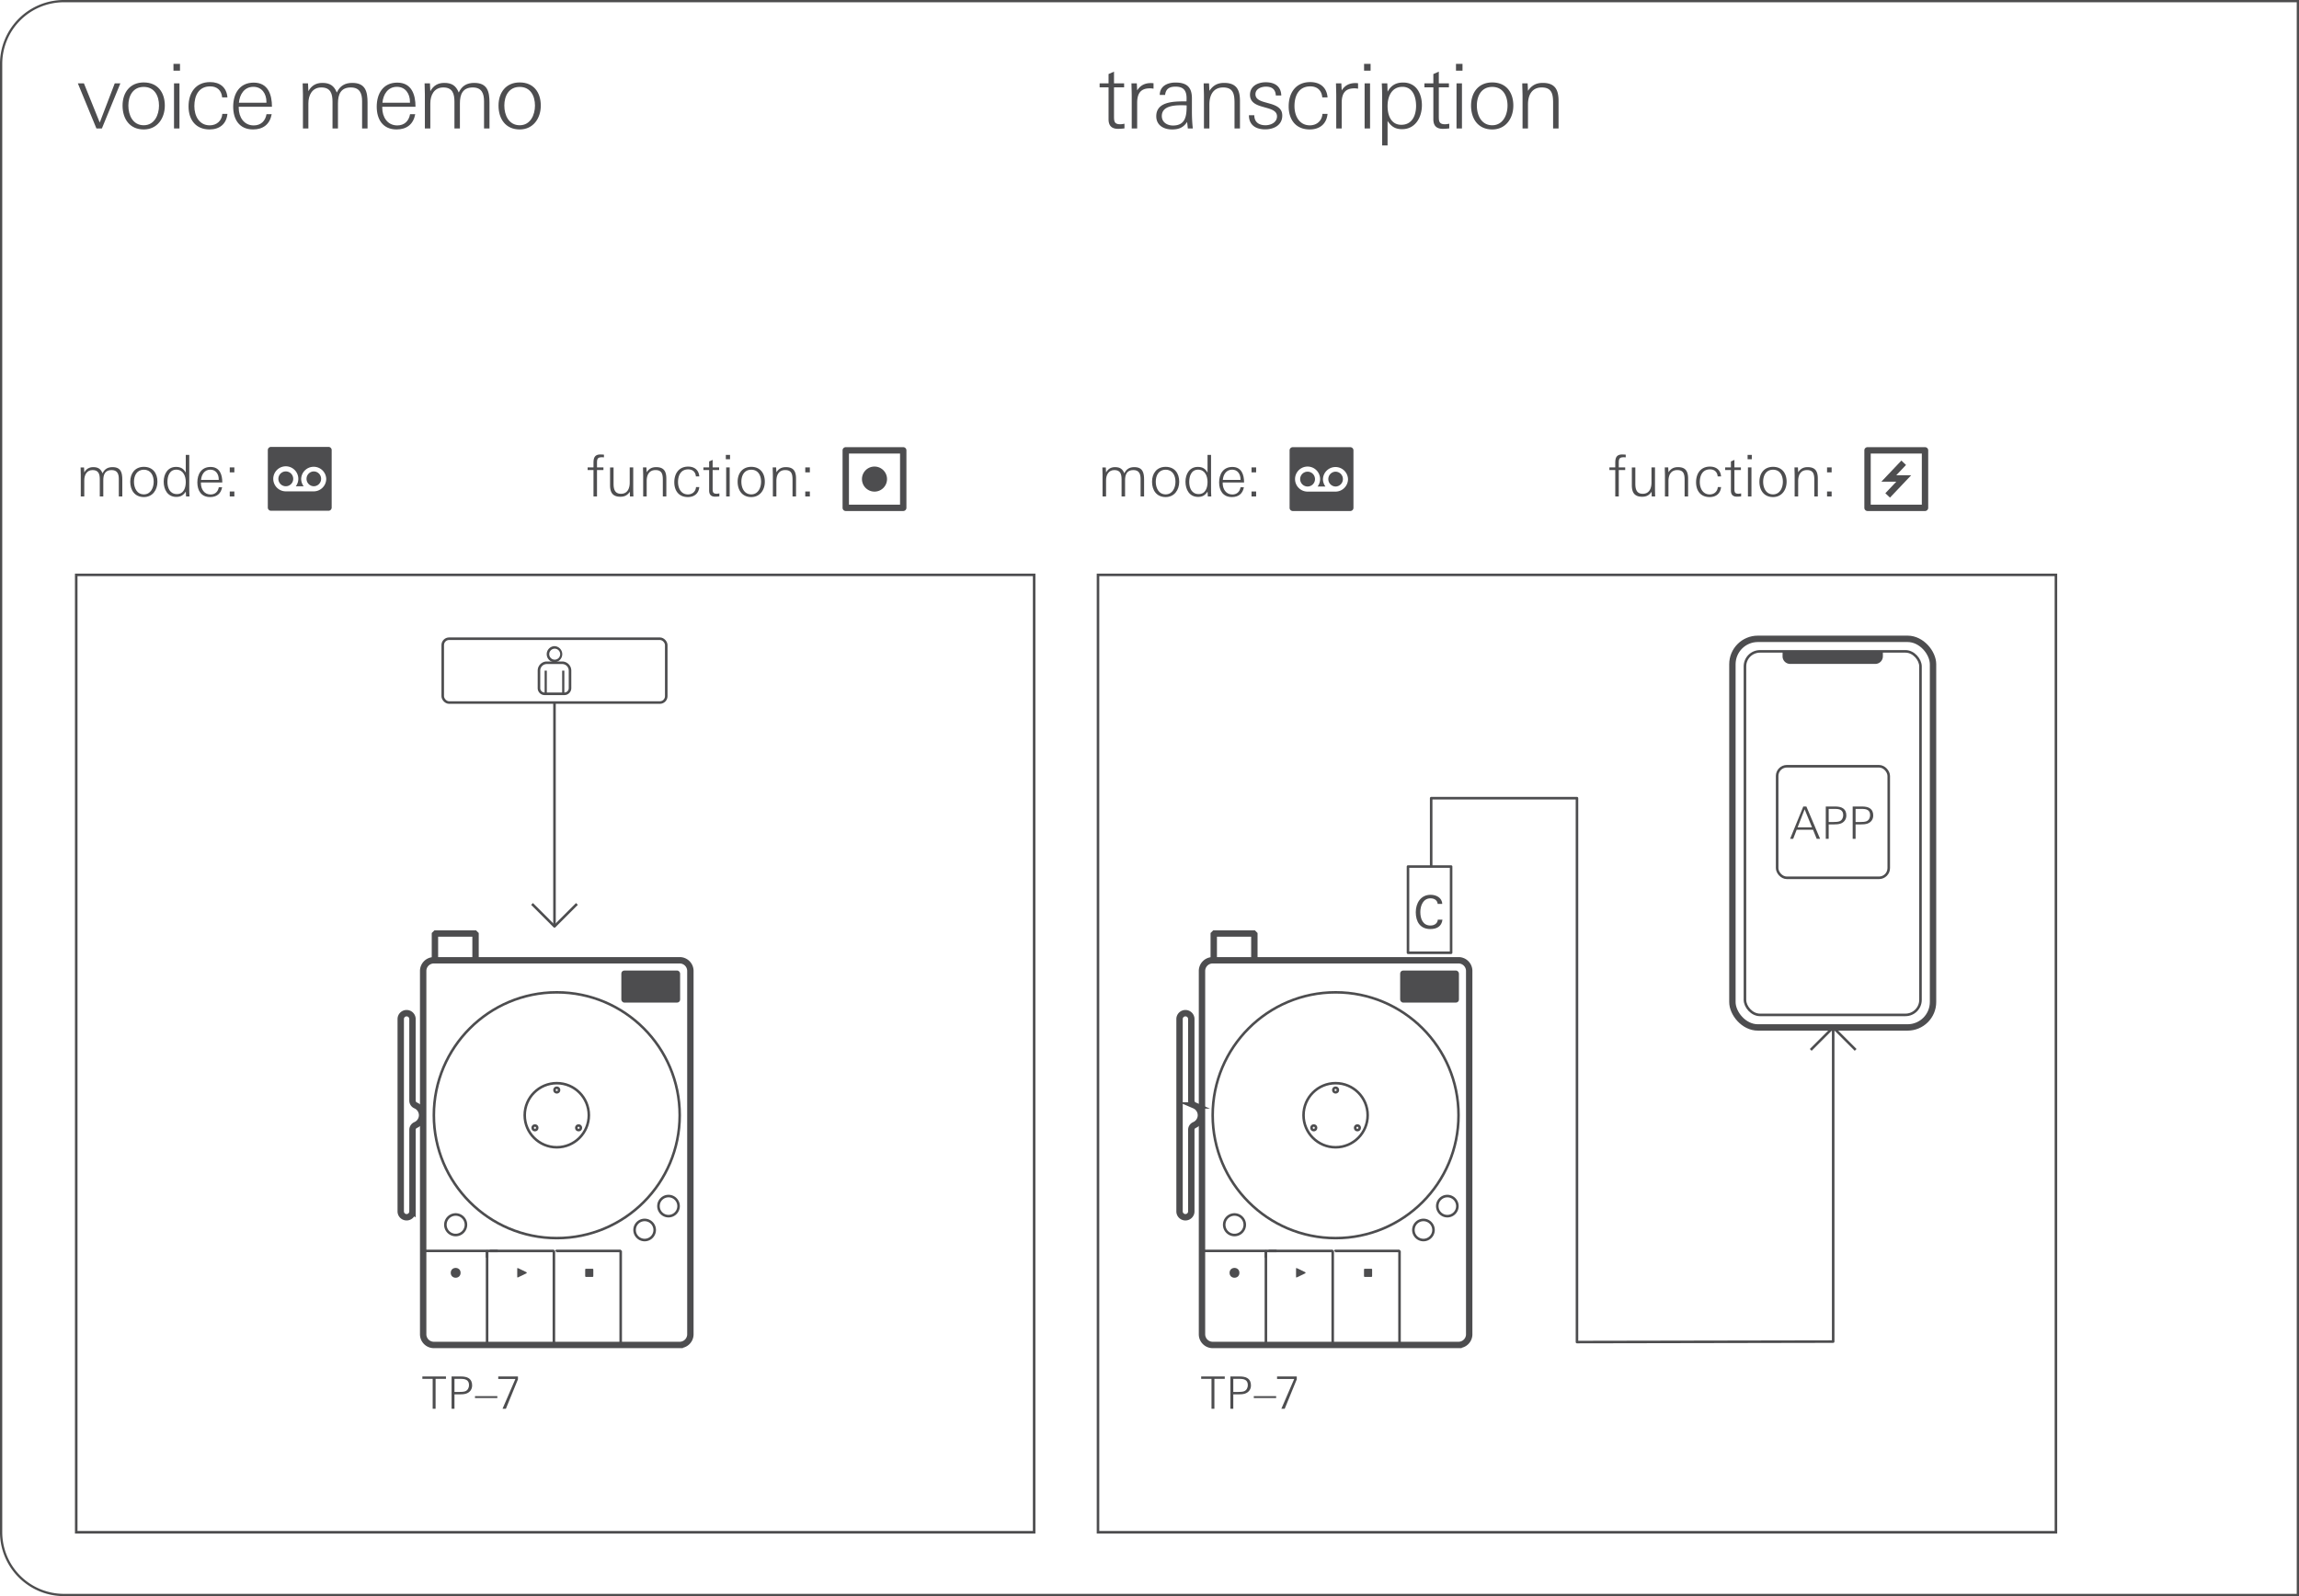<svg xmlns="http://www.w3.org/2000/svg" width="90mm" height="62.5mm" viewBox="0 0 255.118 177.165"><g id="bg" fill="#4d4d4e"><path d="M254.868.25v176.665H7.087A6.844 6.844 0 0 1 .25 170.08V7.087A6.844 6.844 0 0 1 7.087.25h247.781m.25-.25H7.087A7.087 7.087 0 0 0 0 7.087v162.992a7.087 7.087 0 0 0 7.087 7.086h248.031V0ZM503.15.25a6.844 6.844 0 0 1 6.836 6.837v162.992a6.844 6.844 0 0 1-6.836 6.836H255.368V.25H503.15m0-.25H255.118v177.165H503.15a7.087 7.087 0 0 0 7.086-7.086V7.087A7.087 7.087 0 0 0 503.15 0Z"/></g><g id="artwork"><rect x="49.13" y="70.895" width="24.803" height="7.087" rx=".709" ry=".709" fill="none" stroke="#4d4d4f" stroke-miterlimit="10" stroke-width=".283"/><g fill="#4d4d4f"><path d="M62.382 73.707a.73.73 0 0 1 .73.73v1.945a.487.487 0 0 1-.487.487v-2.432h-.243v2.432H60.68v-2.432h-.243v2.432a.487.487 0 0 1-.487-.487v-1.945a.73.73 0 0 1 .73-.73h1.702m0-.284H60.68c-.559 0-1.013.455-1.013 1.014v1.945a.77.77 0 0 0 .73.77h2.269a.77.77 0 0 0 .73-.77v-1.945c0-.559-.455-1.014-1.014-1.014Z"/><path d="M61.531 72.005a.608.608 0 1 1 0 1.215.608.608 0 0 1 0-1.215m0-.284a.892.892 0 0 0 0 1.783.892.892 0 0 0 0-1.783Z"/></g><path fill="none" stroke="#4d4d4f" stroke-linejoin="round" stroke-width=".283" d="M61.531 77.981v24.848"/><path fill="none" stroke="#4d4d4f" stroke-linecap="square" stroke-linejoin="round" stroke-width=".283" d="m59.14 100.437 2.391 2.392 2.392-2.392"/><path d="M75.425 149.288h-27.28a1.186 1.186 0 0 1-1.186-1.186v-40.326c0-.655.531-1.186 1.186-1.186h27.28c.655 0 1.186.53 1.186 1.186v40.326c0 .655-.531 1.186-1.186 1.186Z" fill="none" stroke="#4d4d4f" stroke-miterlimit="10" stroke-width=".709"/><path d="M45.773 134.462a.652.652 0 0 1-1.304 0v-21.349a.652.652 0 0 1 1.304 0v9.052c0 .232.138.442.351.534a1.186 1.186 0 0 1 0 2.178.581.581 0 0 0-.35.534v9.052Z" fill="none" stroke="#4d4d4f" stroke-miterlimit="10" stroke-width=".709" id="ARC"/><path d="M70.42 136.526a1.115 1.115 0 1 1 2.23 0 1.115 1.115 0 0 1-2.23 0Z" fill="none" stroke="#4d4d4f" stroke-miterlimit="10" stroke-width=".283" id="CIRCLE"/><path d="M73.07 133.876a1.115 1.115 0 1 1 2.23 0 1.115 1.115 0 0 1-2.23 0Z" fill="none" stroke="#4d4d4f" stroke-miterlimit="10" stroke-width=".283" id="CIRCLE-2" data-name="CIRCLE"/><path d="M48.145 123.788c0-7.533 6.107-13.64 13.64-13.64s13.64 6.107 13.64 13.64-6.107 13.64-13.64 13.64-13.64-6.107-13.64-13.64Z" fill="none" stroke="#4d4d4f" stroke-miterlimit="10" stroke-width=".283" id="CIRCLE-3" data-name="CIRCLE"/><path fill="none" stroke="#4d4d4f" stroke-miterlimit="10" stroke-width=".283" d="M68.807 139.592h.071" id="LINE"/><path fill="none" stroke="#4d4d4f" stroke-miterlimit="10" stroke-width=".283" d="M68.878 149.264v-10.342l-.071-.071h-7.034l-.07.071" id="LINE-2" data-name="LINE"/><path fill="none" stroke="#4d4d4f" stroke-miterlimit="10" stroke-width=".283" d="M61.394 139.592h.071" id="LINE-3" data-name="LINE"/><g id="LINE-4" data-name="LINE" fill="none" stroke="#4d4d4f" stroke-miterlimit="10" stroke-width=".283"><path d="M61.465 149.264v-10.342l-.071-.071H54.36"/><path d="M54.052 139.592v-.67l.071-.071h1.113"/></g><path fill="none" stroke="#4d4d4f" stroke-miterlimit="10" stroke-width=".283" d="M53.981 139.592h.071" id="LINE-5" data-name="LINE"/><path fill="none" stroke="#4d4d4f" stroke-miterlimit="10" stroke-width=".283" d="M46.948 138.85H53.98l.071.072v10.342" id="LINE-6" data-name="LINE"/><rect x="68.949" y="107.728" width="6.523" height="3.558" rx=".332" ry=".332" fill="#4d4d4f" id="ARC-2" data-name="ARC"/><path d="M57.397 140.804c0-.038.04-.064.075-.047l.938.45a.077.077 0 0 1 0 .134l-.938.45a.052.052 0 0 1-.075-.048v-.938Z" fill="#4d4d4f"/><rect x="64.938" y="140.832" width=".901" height=".901" rx=".07" ry=".07" fill="#4d4d4f"/><circle cx="50.565" cy="141.282" r=".546" fill="#4d4d4f"/><circle cx="61.785" cy="123.788" r="3.558" fill="none" stroke="#4d4d4f" stroke-miterlimit="10" stroke-width=".283"/><circle cx="61.785" cy="120.992" r=".254" fill="none" stroke="#4d4d4f" stroke-miterlimit="10" stroke-width=".283"/><circle cx="59.364" cy="125.186" r=".254" fill="none" stroke="#4d4d4f" stroke-miterlimit="10" stroke-width=".283"/><circle cx="64.206" cy="125.186" r=".254" fill="none" stroke="#4d4d4f" stroke-miterlimit="10" stroke-width=".283"/><path d="M48.264 106.461v-2.75l.095-.095h4.317l.095.095v2.75" fill="none" stroke="#4d4d4f" stroke-miterlimit="10" stroke-width=".709"/><path d="M49.425 135.945a1.14 1.14 0 1 1 2.28 0 1.14 1.14 0 0 1-2.28 0Z" fill="none" stroke="#4d4d4f" stroke-miterlimit="10" stroke-width=".283" id="CIRCLE-4" data-name="CIRCLE"/><path fill="none" stroke="#4d4d4f" stroke-miterlimit="10" stroke-width=".283" d="M8.459 63.809h106.299v106.27H8.459z"/><path d="M161.85 149.288h-27.28a1.186 1.186 0 0 1-1.186-1.186v-40.326c0-.655.531-1.186 1.186-1.186h27.28c.655 0 1.186.53 1.186 1.186v40.326c0 .655-.531 1.186-1.186 1.186Z" fill="none" stroke="#4d4d4f" stroke-miterlimit="10" stroke-width=".709"/><path d="M132.198 134.462a.652.652 0 0 1-1.305 0v-21.349a.652.652 0 0 1 1.305 0v9.052c0 .232.138.442.351.534a1.186 1.186 0 0 1 0 2.178.581.581 0 0 0-.351.534v9.052Z" fill="none" stroke="#4d4d4f" stroke-miterlimit="10" stroke-width=".709" id="ARC-3" data-name="ARC"/><path d="M156.844 136.526a1.115 1.115 0 1 1 2.23 0 1.115 1.115 0 0 1-2.23 0Z" fill="none" stroke="#4d4d4f" stroke-miterlimit="10" stroke-width=".283" id="CIRCLE-5" data-name="CIRCLE"/><path d="M159.495 133.876a1.115 1.115 0 1 1 2.23 0 1.115 1.115 0 0 1-2.23 0Z" fill="none" stroke="#4d4d4f" stroke-miterlimit="10" stroke-width=".283" id="CIRCLE-6" data-name="CIRCLE"/><path d="M134.57 123.788c0-7.533 6.107-13.64 13.64-13.64s13.64 6.107 13.64 13.64-6.107 13.64-13.64 13.64-13.64-6.107-13.64-13.64Z" fill="none" stroke="#4d4d4f" stroke-miterlimit="10" stroke-width=".283" id="CIRCLE-7" data-name="CIRCLE"/><path fill="none" stroke="#4d4d4f" stroke-miterlimit="10" stroke-width=".283" d="M155.231 139.592h.072" id="LINE-7" data-name="LINE"/><path fill="none" stroke="#4d4d4f" stroke-miterlimit="10" stroke-width=".283" d="M155.303 149.264v-10.342l-.072-.071H148.198l-.071.071" id="LINE-8" data-name="LINE"/><path fill="none" stroke="#4d4d4f" stroke-miterlimit="10" stroke-width=".283" d="M147.819 139.592h.071" id="LINE-9" data-name="LINE"/><g id="LINE-10" data-name="LINE" fill="none" stroke="#4d4d4f" stroke-miterlimit="10" stroke-width=".283"><path d="M147.89 149.264v-10.342l-.071-.071h-7.034"/><path d="M140.477 139.592v-.67l.07-.071h1.113"/></g><path fill="none" stroke="#4d4d4f" stroke-miterlimit="10" stroke-width=".283" d="M140.406 139.592h.071" id="LINE-11" data-name="LINE"/><path fill="none" stroke="#4d4d4f" stroke-miterlimit="10" stroke-width=".283" d="M133.372 138.85h7.034l.07.072v10.342" id="LINE-12" data-name="LINE"/><rect x="155.374" y="107.728" width="6.523" height="3.558" rx=".332" ry=".332" fill="#4d4d4f" id="ARC-4" data-name="ARC"/><path d="M143.821 140.804c0-.038.04-.064.076-.047l.938.45a.077.077 0 0 1 0 .134l-.938.45a.052.052 0 0 1-.076-.048v-.938Z" fill="#4d4d4f"/><rect x="151.362" y="140.832" width=".901" height=".901" rx=".07" ry=".07" fill="#4d4d4f"/><circle cx="136.99" cy="141.282" r=".546" fill="#4d4d4f"/><circle cx="148.21" cy="123.788" r="3.558" fill="none" stroke="#4d4d4f" stroke-miterlimit="10" stroke-width=".283"/><circle cx="148.21" cy="120.992" r=".254" fill="none" stroke="#4d4d4f" stroke-miterlimit="10" stroke-width=".283"/><circle cx="145.789" cy="125.186" r=".254" fill="none" stroke="#4d4d4f" stroke-miterlimit="10" stroke-width=".283"/><circle cx="150.631" cy="125.186" r=".254" fill="none" stroke="#4d4d4f" stroke-miterlimit="10" stroke-width=".283"/><path d="M134.689 106.461v-2.75l.095-.095h4.316l.095.095v2.75" fill="none" stroke="#4d4d4f" stroke-miterlimit="10" stroke-width=".709"/><path d="M135.85 135.945a1.14 1.14 0 1 1 2.28 0 1.14 1.14 0 0 1-2.28 0Z" fill="none" stroke="#4d4d4f" stroke-miterlimit="10" stroke-width=".283" id="CIRCLE-8" data-name="CIRCLE"/><path fill="none" stroke="#4d4d4f" stroke-linejoin="round" stroke-width=".283" d="M156.244 105.753v-9.567h4.784v9.567z"/><path fill="none" stroke="#4d4d4f" stroke-miterlimit="10" stroke-width=".283" d="M121.845 63.809h106.299v106.27H121.845z"/><path fill="none" stroke="#4d4d4f" stroke-linecap="square" stroke-linejoin="round" stroke-width=".283" d="m201.035 116.436 2.392-2.392 2.392 2.392"/><path fill="none" stroke="#4d4d4f" stroke-linejoin="round" stroke-width=".283" d="M203.427 114.044v34.871l-28.432.052v-60.37h-16.179v7.59"/><rect x="192.244" y="70.91" width="22.263" height="43.134" rx="2.821" ry="2.821" fill="none" stroke="#4d4d4f" stroke-miterlimit="10" stroke-width=".709"/><rect x="193.635" y="72.301" width="19.48" height="40.351" rx="1.668" ry="1.668" fill="none" stroke="#4d4d4f" stroke-miterlimit="10" stroke-width=".283"/><path d="M197.81 72.301h11.131v.554a.838.838 0 0 1-.837.837h-9.457a.838.838 0 0 1-.837-.837v-.554Z" fill="#4d4d4f"/><rect x="197.208" y="85.052" width="12.384" height="12.384" rx="1.079" ry="1.079" fill="none" stroke="#4d4d4f" stroke-miterlimit="10" stroke-width=".283"/><g fill="#4d4d4f"><path d="M99.877 50.344v5.67h-5.67v-5.67h5.67m.354-.709h-6.378a.354.354 0 0 0-.354.355v6.378c0 .195.158.354.354.354h6.378c.196 0 .354-.16.354-.354V49.99a.354.354 0 0 0-.354-.355Z"/><path d="M97.042 54.568a1.39 1.39 0 1 1 0-2.78 1.39 1.39 0 0 1 0 2.78Z"/></g><g fill="#4d4d4f"><path d="M213.263 50.344v5.67h-5.67v-5.67h5.67m.354-.709h-6.378a.354.354 0 0 0-.354.355v6.378c0 .195.158.354.354.354h6.378c.196 0 .354-.16.354-.354V49.99a.354.354 0 0 0-.354-.355Z"/><path d="m209.73 55.235-.515-.487 1.217-1.285h-1.657l2.22-2.34.514.487-1.085 1.144h1.657l-2.351 2.48z"/></g><g fill="#4d4d4f"><path d="M145.1 52.355a.823.823 0 1 0 .002 1.647.823.823 0 0 0-.002-1.647ZM148.197 52.355a.824.824 0 0 0 0 1.647.823.823 0 0 0 0-1.647Z"/><path d="M149.837 49.635h-6.377a.354.354 0 0 0-.355.354v6.378c0 .196.159.355.355.355h6.377a.354.354 0 0 0 .355-.355V49.99a.354.354 0 0 0-.355-.354Zm-1.64 4.933H145.1a1.39 1.39 0 1 1 1.39-1.39c0 .31-.105.593-.277.824h.87a1.376 1.376 0 0 1-.276-.824 1.391 1.391 0 0 1 2.78 0c0 .767-.624 1.39-1.39 1.39Z"/></g><g fill="#4d4d4f"><path d="M31.714 52.326a.823.823 0 1 0 .002 1.647.823.823 0 0 0-.002-1.647ZM34.811 52.326a.824.824 0 0 0 0 1.647.823.823 0 0 0 0-1.647Z"/><path d="M36.452 49.606h-6.378a.354.354 0 0 0-.355.354v6.379c0 .195.159.354.355.354h6.378a.354.354 0 0 0 .354-.354V49.96a.354.354 0 0 0-.354-.355Zm-1.64 4.933h-3.098a1.39 1.39 0 1 1 1.39-1.39c0 .31-.105.593-.277.824h.87a1.376 1.376 0 0 1-.276-.823 1.391 1.391 0 0 1 2.78 0c0 .766-.624 1.39-1.39 1.39Z"/></g></g><g id="new_text"><g fill="#4d4d4f"><path d="M11.306 14.26h-.605L8.638 9.25h.674l1.756 4.354 1.666-4.354h.625l-2.053 5.01ZM15.95 14.368c-1.567 0-2.35-1.18-2.35-2.648 0-1.448.823-2.57 2.35-2.57 1.547 0 2.34 1.102 2.34 2.57 0 1.408-.833 2.648-2.34 2.648Zm0-4.721c-1.2 0-1.706.992-1.706 2.073 0 1.062.496 2.183 1.706 2.183 1.19 0 1.695-1.152 1.695-2.183 0-1.071-.495-2.073-1.695-2.073ZM19.25 7.842v-.754h.724v.754h-.723Zm.06 6.417V9.25h.605v5.01h-.605ZM23.264 14.368c-1.548 0-2.341-1.08-2.341-2.559 0-1.497.783-2.697 2.39-2.697 1.09 0 1.834.585 1.924 1.695h-.586c-.07-.773-.554-1.219-1.329-1.219-1.289 0-1.755 1.051-1.755 2.192 0 1.06.516 2.132 1.706 2.132.764 0 1.34-.496 1.399-1.27h.565c-.11 1.121-.873 1.725-1.973 1.725ZM26.491 11.849v.12c0 1.01.565 1.953 1.667 1.953.793 0 1.29-.496 1.418-1.25h.575c-.208 1.121-.942 1.695-2.073 1.695-1.527 0-2.201-1.12-2.201-2.528 0-1.438.704-2.668 2.281-2.668 1.597 0 2.022 1.34 2.022 2.678h-3.689Zm3.075-.546c0-.883-.496-1.666-1.448-1.666-1.012 0-1.527.854-1.606 1.766h3.054v-.1ZM40.181 14.26v-3.025c0-.863-.257-1.527-1.25-1.527-1.13 0-1.427.783-1.427 1.764v2.787h-.606v-2.956c0-.883-.198-1.596-1.24-1.596-1.02 0-1.438.863-1.438 1.765v2.787h-.604V10.45c0-.396-.03-.803-.03-1.2h.594l.04.873c.337-.615.843-.922 1.548-.922.822 0 1.299.297 1.607 1.07.346-.743.902-1.07 1.715-1.07 1.468 0 1.697.961 1.697 2.192v2.866h-.606ZM42.419 11.849v.12c0 1.01.565 1.953 1.667 1.953.793 0 1.289-.496 1.418-1.25h.575c-.208 1.121-.942 1.695-2.073 1.695-1.528 0-2.201-1.12-2.201-2.528 0-1.438.704-2.668 2.28-2.668 1.597 0 2.023 1.34 2.023 2.678h-3.69Zm3.075-.546c0-.883-.496-1.666-1.448-1.666-1.012 0-1.528.854-1.607 1.766h3.055v-.1ZM53.713 14.26v-3.025c0-.863-.258-1.527-1.25-1.527-1.13 0-1.428.783-1.428 1.764v2.787h-.606v-2.956c0-.883-.198-1.596-1.239-1.596-1.021 0-1.438.863-1.438 1.765v2.787h-.605V10.45c0-.396-.03-.803-.03-1.2h.595l.04.873c.337-.615.842-.922 1.548-.922.822 0 1.298.297 1.606 1.07.347-.743.902-1.07 1.716-1.07 1.468 0 1.696.961 1.696 2.192v2.866h-.605ZM57.67 14.368c-1.567 0-2.35-1.18-2.35-2.648 0-1.448.823-2.57 2.35-2.57 1.548 0 2.341 1.102 2.341 2.57 0 1.408-.834 2.648-2.34 2.648Zm0-4.721c-1.2 0-1.705.992-1.705 2.073 0 1.062.496 2.183 1.706 2.183 1.19 0 1.695-1.152 1.695-2.183 0-1.071-.495-2.073-1.695-2.073Z"/></g><g fill="#4d4d4f"><path d="M124.077 14.3c-.724 0-1.062-.348-1.062-1.072V9.697h-.99V9.25h.99V8.22l.606-.268V9.25h1.121v.447h-1.121v3.262c0 .567.079.834.704.834.12 0 .298-.03.456-.06v.517a5.5 5.5 0 0 1-.704.05ZM127.598 9.806c-1.07 0-1.408.624-1.408 1.616v2.837h-.604v-3.54c0-.486-.02-.982-.03-1.469h.594l.04.784c.367-.575.863-.813 1.537-.813.09 0 .189.01.279.02v.605a1.85 1.85 0 0 0-.408-.04ZM131.811 14.26c-.02-.24-.05-.486-.079-.724-.417.634-.932.832-1.677.832-.912 0-1.745-.455-1.745-1.467 0-1.598 1.865-1.647 3.095-1.647h.258c.01-.119.01-.228.01-.347 0-.853-.338-1.29-1.22-1.29-.646 0-1.081.209-1.161.922h-.595c.01-1.002.873-1.378 1.756-1.378 1.24 0 1.814.516 1.814 1.755v1.489c0 .625.03 1.23.1 1.854h-.556Zm-.625-2.58c-.833 0-2.26.05-2.26 1.201 0 .694.604 1.051 1.239 1.051 1.429 0 1.517-1.13 1.517-2.232-.168-.01-.327-.02-.496-.02ZM136.993 14.26v-2.828c0-.932-.11-1.725-1.26-1.725-1.13 0-1.527.893-1.527 1.884v2.668h-.605v-3.59c0-.476-.03-.942-.03-1.419h.595l.04.834c.407-.605.902-.882 1.636-.882 1.359 0 1.756.753 1.756 1.992v3.065h-.605ZM140.398 14.358c-1.032 0-1.805-.466-1.805-1.567h.595c0 .754.506 1.112 1.24 1.112.585 0 1.279-.309 1.279-.983 0-.525-.446-.744-1.11-.932l-.526-.149c-.774-.218-1.36-.536-1.36-1.319 0-.972.883-1.389 1.747-1.389.971 0 1.695.427 1.725 1.47h-.605c-.04-.686-.426-.983-1.1-.983-.507 0-1.161.238-1.161.842 0 .487.416.714 1.031.883l.566.16c.952.267 1.379.634 1.379 1.328 0 1.072-.943 1.527-1.895 1.527ZM145.344 14.368c-1.548 0-2.341-1.08-2.341-2.559 0-1.497.783-2.697 2.39-2.697 1.091 0 1.834.585 1.924 1.695h-.586c-.07-.773-.554-1.219-1.329-1.219-1.289 0-1.755 1.051-1.755 2.192 0 1.06.516 2.132 1.706 2.132.764 0 1.34-.496 1.399-1.27h.565c-.11 1.121-.873 1.725-1.973 1.725ZM150.295 9.806c-1.072 0-1.408.624-1.408 1.616v2.837h-.605v-3.54c0-.486-.02-.982-.03-1.469h.595l.04.784c.367-.575.863-.813 1.537-.813.09 0 .188.01.278.02v.605a1.857 1.857 0 0 0-.407-.04ZM151.37 7.842v-.754h.723v.754h-.723Zm.06 6.417V9.25h.604v5.01h-.605ZM155.585 14.338c-.764 0-1.19-.297-1.607-.912v2.717h-.604v-5.394c0-.497-.01-1.003-.04-1.499h.615l.03.933c.386-.704.922-1.022 1.725-1.022 1.448 0 2.083 1.21 2.083 2.52 0 1.339-.724 2.657-2.202 2.657Zm.04-4.7c-1.2 0-1.647 1.09-1.647 2.132 0 .992.358 2.082 1.528 2.082 1.2 0 1.636-1.05 1.636-2.102 0-.972-.357-2.113-1.517-2.113ZM160.12 14.3c-.724 0-1.062-.348-1.062-1.072V9.697h-.99V9.25h.99V8.22l.606-.268V9.25h1.121v.447h-1.121v3.262c0 .567.079.834.704.834.12 0 .298-.03.456-.06v.517a5.5 5.5 0 0 1-.704.05ZM161.57 7.842v-.754h.723v.754h-.724Zm.059 6.417V9.25h.604v5.01h-.604ZM165.593 14.368c-1.568 0-2.351-1.18-2.351-2.648 0-1.448.823-2.57 2.35-2.57 1.547 0 2.341 1.102 2.341 2.57 0 1.408-.834 2.648-2.34 2.648Zm0-4.721c-1.2 0-1.706.992-1.706 2.073 0 1.062.496 2.183 1.706 2.183 1.19 0 1.695-1.152 1.695-2.183 0-1.071-.495-2.073-1.695-2.073ZM172.346 14.26v-2.828c0-.932-.109-1.725-1.26-1.725-1.13 0-1.527.893-1.527 1.884v2.668h-.604v-3.59c0-.476-.03-.942-.03-1.419h.594l.04.834c.407-.605.903-.882 1.637-.882 1.358 0 1.756.753 1.756 1.992v3.065h-.606Z"/></g><path fill="none" d="M121.794 49.606h21.26v7.087h-21.26z"/><path d="M126.57 55.104v-1.945c0-.555-.165-.983-.803-.983-.728 0-.919.504-.919 1.136v1.792h-.389v-1.9c0-.569-.128-1.028-.797-1.028-.657 0-.924.555-.924 1.136v1.792h-.39v-2.45c0-.254-.019-.516-.019-.77h.382l.027.56c.216-.395.542-.593.995-.593.529 0 .835.191 1.033.688.223-.477.58-.688 1.102-.688.945 0 1.091.619 1.091 1.41v1.843h-.389ZM129.35 55.174c-1.007 0-1.51-.759-1.51-1.703 0-.931.528-1.652 1.51-1.652.996 0 1.506.708 1.506 1.652 0 .905-.535 1.703-1.505 1.703Zm0-3.036c-.77 0-1.096.638-1.096 1.333 0 .683.319 1.403 1.097 1.403.765 0 1.09-.74 1.09-1.403 0-.688-.319-1.333-1.09-1.333ZM134.032 55.104l-.032-.536c-.274.408-.554.587-1.052.587-.97 0-1.397-.823-1.397-1.697 0-.829.44-1.632 1.365-1.632.51 0 .835.184 1.084.631v-1.964h.389v3.648c0 .318 0 .644.026.963h-.382Zm-1.085-2.973c-.752 0-.98.728-.98 1.36 0 .669.272 1.351 1.05 1.351.754 0 .983-.701.983-1.339 0-.664-.287-1.372-1.052-1.372ZM135.68 53.554v.076c0 .65.364 1.257 1.072 1.257.51 0 .83-.32.912-.804h.37c-.133.721-.605 1.091-1.333 1.091-.982 0-1.416-.72-1.416-1.627 0-.925.454-1.716 1.467-1.716 1.028 0 1.302.862 1.302 1.723h-2.373Zm1.978-.35c0-.569-.319-1.073-.931-1.073-.65 0-.983.549-1.033 1.136h1.965v-.064ZM138.882 52.431v-.548h.51v.548h-.51Zm0 2.673v-.549h.51v.549h-.51Z" fill="#4d4d4f"/><path fill="none" d="M178.487 49.606h28.346v7.087h-28.346z"/><path d="M180.182 50.754c-.471 0-.547.172-.547.619v.51h.713v.287h-.714v2.934h-.39V52.17h-.65v-.287h.65v-.478c0-.504.078-.957.76-.957.135 0 .268.007.402.02v.299a2.11 2.11 0 0 0-.224-.013ZM183.29 55.104l-.013-.517c-.267.383-.573.55-1.046.55-.86 0-1.147-.474-1.147-1.283v-1.97h.388V53.7c0 .6.141 1.11.824 1.11.726 0 .968-.606.968-1.244v-1.684h.39v2.258c0 .319.006.644.019.963h-.383ZM186.94 55.104v-1.817c0-.6-.071-1.11-.811-1.11-.727 0-.982.573-.982 1.211v1.716h-.39v-2.309c0-.306-.018-.606-.018-.912h.382l.026.535c.261-.388.58-.567 1.052-.567.874 0 1.129.484 1.129 1.282v1.97h-.389ZM189.717 55.174c-.995 0-1.505-.695-1.505-1.645 0-.963.504-1.736 1.537-1.736.702 0 1.18.377 1.237 1.091h-.376c-.045-.497-.357-.784-.854-.784-.83 0-1.13.676-1.13 1.41 0 .682.332 1.37 1.097 1.37.492 0 .862-.318.9-.816h.363c-.07.72-.561 1.11-1.27 1.11ZM192.76 55.13c-.465 0-.682-.223-.682-.69v-2.27h-.638v-.287h.638v-.664l.389-.172v.836h.72v.287h-.72v2.098c0 .364.05.536.453.536.076 0 .191-.02.293-.038v.331c-.153.02-.3.032-.452.032ZM193.93 50.977v-.484h.466v.484h-.466Zm.038 4.127v-3.22h.39v3.22h-.39ZM196.753 55.174c-1.008 0-1.512-.759-1.512-1.703 0-.931.53-1.652 1.512-1.652.995 0 1.505.708 1.505 1.652 0 .905-.536 1.703-1.505 1.703Zm0-3.036c-.772 0-1.097.638-1.097 1.333 0 .683.318 1.403 1.097 1.403.765 0 1.09-.74 1.09-1.403 0-.688-.319-1.333-1.09-1.333ZM201.332 55.104v-1.817c0-.6-.07-1.11-.81-1.11-.727 0-.982.573-.982 1.211v1.716h-.39v-2.309c0-.306-.018-.606-.018-.912h.381l.027.535c.26-.388.58-.567 1.052-.567.874 0 1.129.484 1.129 1.282v1.97h-.39ZM202.746 52.431v-.548h.51v.548h-.51Zm0 2.673v-.549h.51v.549h-.51Z" fill="#4d4d4f"/><path fill="none" d="M8.408 49.606h21.26v7.087H8.408z"/><path d="M13.185 55.104v-1.945c0-.555-.166-.983-.804-.983-.727 0-.919.504-.919 1.136v1.792h-.389v-1.9c0-.569-.127-1.028-.796-1.028-.658 0-.925.555-.925 1.136v1.792h-.39v-2.45c0-.254-.018-.516-.018-.77h.381l.027.56c.217-.395.542-.593.995-.593.53 0 .835.191 1.033.688.223-.477.58-.688 1.103-.688.944 0 1.09.619 1.09 1.41v1.843h-.388ZM15.965 55.174c-1.008 0-1.512-.759-1.512-1.703 0-.931.53-1.652 1.512-1.652.995 0 1.505.708 1.505 1.652 0 .905-.535 1.703-1.505 1.703Zm0-3.036c-.771 0-1.097.638-1.097 1.333 0 .683.319 1.403 1.097 1.403.766 0 1.09-.74 1.09-1.403 0-.688-.318-1.333-1.09-1.333ZM20.647 55.104l-.032-.536c-.275.408-.555.587-1.053.587-.969 0-1.397-.823-1.397-1.697 0-.829.44-1.632 1.366-1.632.51 0 .835.184 1.084.631v-1.964h.388v3.648c0 .318 0 .644.027.963h-.383Zm-1.085-2.973c-.752 0-.982.728-.982 1.36 0 .669.274 1.351 1.052 1.351.753 0 .983-.701.983-1.339 0-.664-.287-1.372-1.053-1.372ZM22.295 53.554v.076c0 .65.363 1.257 1.071 1.257.511 0 .83-.32.913-.804h.37c-.134.721-.606 1.091-1.333 1.091-.983 0-1.416-.72-1.416-1.627 0-.925.453-1.716 1.467-1.716 1.027 0 1.301.862 1.301 1.723h-2.373Zm1.978-.35c0-.569-.32-1.073-.932-1.073-.65 0-.982.549-1.033 1.136h1.965v-.064ZM25.496 52.431v-.548h.511v.548h-.51Zm0 2.673v-.549h.511v.549h-.51Z" fill="#4d4d4f"/><path fill="none" d="M65.101 49.606h28.346v7.087H65.101z"/><path d="M66.797 50.754c-.472 0-.548.172-.548.619v.51h.714v.287h-.714v2.934h-.39V52.17h-.65v-.287h.65v-.478c0-.504.077-.957.759-.957.135 0 .269.007.402.02v.299a2.11 2.11 0 0 0-.223-.013ZM69.904 55.104l-.013-.517c-.267.383-.573.55-1.046.55-.86 0-1.147-.474-1.147-1.283v-1.97h.389V53.7c0 .6.14 1.11.823 1.11.727 0 .969-.606.969-1.244v-1.684h.39v2.258c0 .319.005.644.018.963h-.383ZM73.553 55.104v-1.817c0-.6-.07-1.11-.81-1.11-.727 0-.981.573-.981 1.211v1.716h-.39v-2.309c0-.306-.019-.606-.019-.912h.382l.027.535c.26-.388.58-.567 1.051-.567.874 0 1.13.484 1.13 1.282v1.97h-.39ZM76.33 55.174c-.993 0-1.504-.695-1.504-1.645 0-.963.504-1.736 1.537-1.736.702 0 1.18.377 1.237 1.091h-.376c-.045-.497-.357-.784-.854-.784-.83 0-1.13.676-1.13 1.41 0 .682.332 1.37 1.098 1.37.49 0 .86-.318.899-.816h.363c-.07.72-.561 1.11-1.27 1.11ZM79.375 55.13c-.466 0-.683-.223-.683-.69v-2.27h-.637v-.287h.637v-.664l.389-.172v.836h.72v.287h-.72v2.098c0 .364.05.536.453.536.076 0 .191-.02.293-.038v.331c-.152.02-.3.032-.452.032ZM80.545 50.977v-.484h.466v.484h-.466Zm.038 4.127v-3.22h.39v3.22h-.39ZM83.367 55.174c-1.008 0-1.512-.759-1.512-1.703 0-.931.53-1.652 1.512-1.652.995 0 1.505.708 1.505 1.652 0 .905-.535 1.703-1.505 1.703Zm0-3.036c-.771 0-1.097.638-1.097 1.333 0 .683.319 1.403 1.097 1.403.766 0 1.09-.74 1.09-1.403 0-.688-.318-1.333-1.09-1.333ZM87.946 55.104v-1.817c0-.6-.07-1.11-.81-1.11-.727 0-.982.573-.982 1.211v1.716h-.39v-2.309c0-.306-.018-.606-.018-.912h.382l.026.535c.26-.388.58-.567 1.052-.567.874 0 1.129.484 1.129 1.282v1.97h-.389ZM89.36 52.431v-.548h.51v.548h-.51Zm0 2.673v-.549h.51v.549h-.51Z" fill="#4d4d4f"/><g fill="#4d4d4f"><path d="M48.337 153.052v3.318h-.323v-3.318H46.87v-.267h2.618v.267h-1.15ZM51.733 154.689c-.214.07-.467.085-.72.085h-.58v1.596h-.322v-3.585h1.007c.391 0 .68.06.873.183.287.184.401.451.401.814 0 .435-.248.768-.659.907Zm-.6-1.637h-.7v1.453h.536c.194 0 .471-.01.655-.074.277-.099.422-.398.422-.679 0-.595-.417-.7-.913-.7ZM52.709 155.18v-.209h2.48v.21h-2.48ZM56.139 156.37h-.373l1.424-3.303h-1.9v-.282h2.187v.317l-1.339 3.268Z"/></g><g fill="#4d4d4f"><path d="M134.761 153.052v3.318h-.322v-3.318h-1.146v-.267h2.618v.267h-1.15ZM138.157 154.689c-.213.07-.466.085-.72.085h-.58v1.596h-.322v-3.585h1.007c.392 0 .68.06.873.183.287.184.402.451.402.814 0 .435-.248.768-.66.907Zm-.6-1.637h-.7v1.453h.537c.193 0 .47-.01.654-.074.277-.099.422-.398.422-.679 0-.595-.417-.7-.913-.7ZM139.133 155.18v-.209h2.48v.21h-2.48ZM142.563 156.37h-.372l1.424-3.303h-1.9v-.282h2.187v.317l-1.34 3.268Z"/></g><path d="M158.723 103.123c-1.137 0-1.616-.826-1.616-1.866 0-1.004.54-1.936 1.647-1.936.611 0 1.269.311 1.289 1.01h-.505c-.04-.424-.397-.618-.79-.618-.83 0-1.136.816-1.136 1.524 0 .724.27 1.494 1.121 1.494.474 0 .795-.266.82-.652h.515c-.091.77-.652 1.044-1.345 1.044Z" fill="#4d4d4f"/><g fill="#4d4d4f"><path d="m201.597 93.106-.406-1.002h-1.816l-.386 1.002h-.342l1.463-3.586h.342l1.522 3.586h-.377Zm-1.339-3.274-.778 2.004h1.597l-.819-2.004ZM204.228 91.424c-.214.07-.467.084-.72.084h-.58v1.598h-.322V89.52h1.007c.391 0 .68.06.873.184.287.183.4.45.4.812 0 .438-.247.77-.658.908Zm-.6-1.637h-.7v1.454h.536c.194 0 .47-.01.654-.075.278-.1.422-.396.422-.68 0-.594-.417-.699-.913-.699ZM207.212 91.424c-.214.07-.467.084-.72.084h-.58v1.598h-.322V89.52h1.007c.391 0 .68.06.873.184.287.183.401.45.401.812 0 .438-.248.77-.659.908Zm-.6-1.637h-.7v1.454h.537c.193 0 .47-.01.654-.075.277-.1.422-.396.422-.68 0-.594-.417-.699-.913-.699Z"/></g></g></svg>